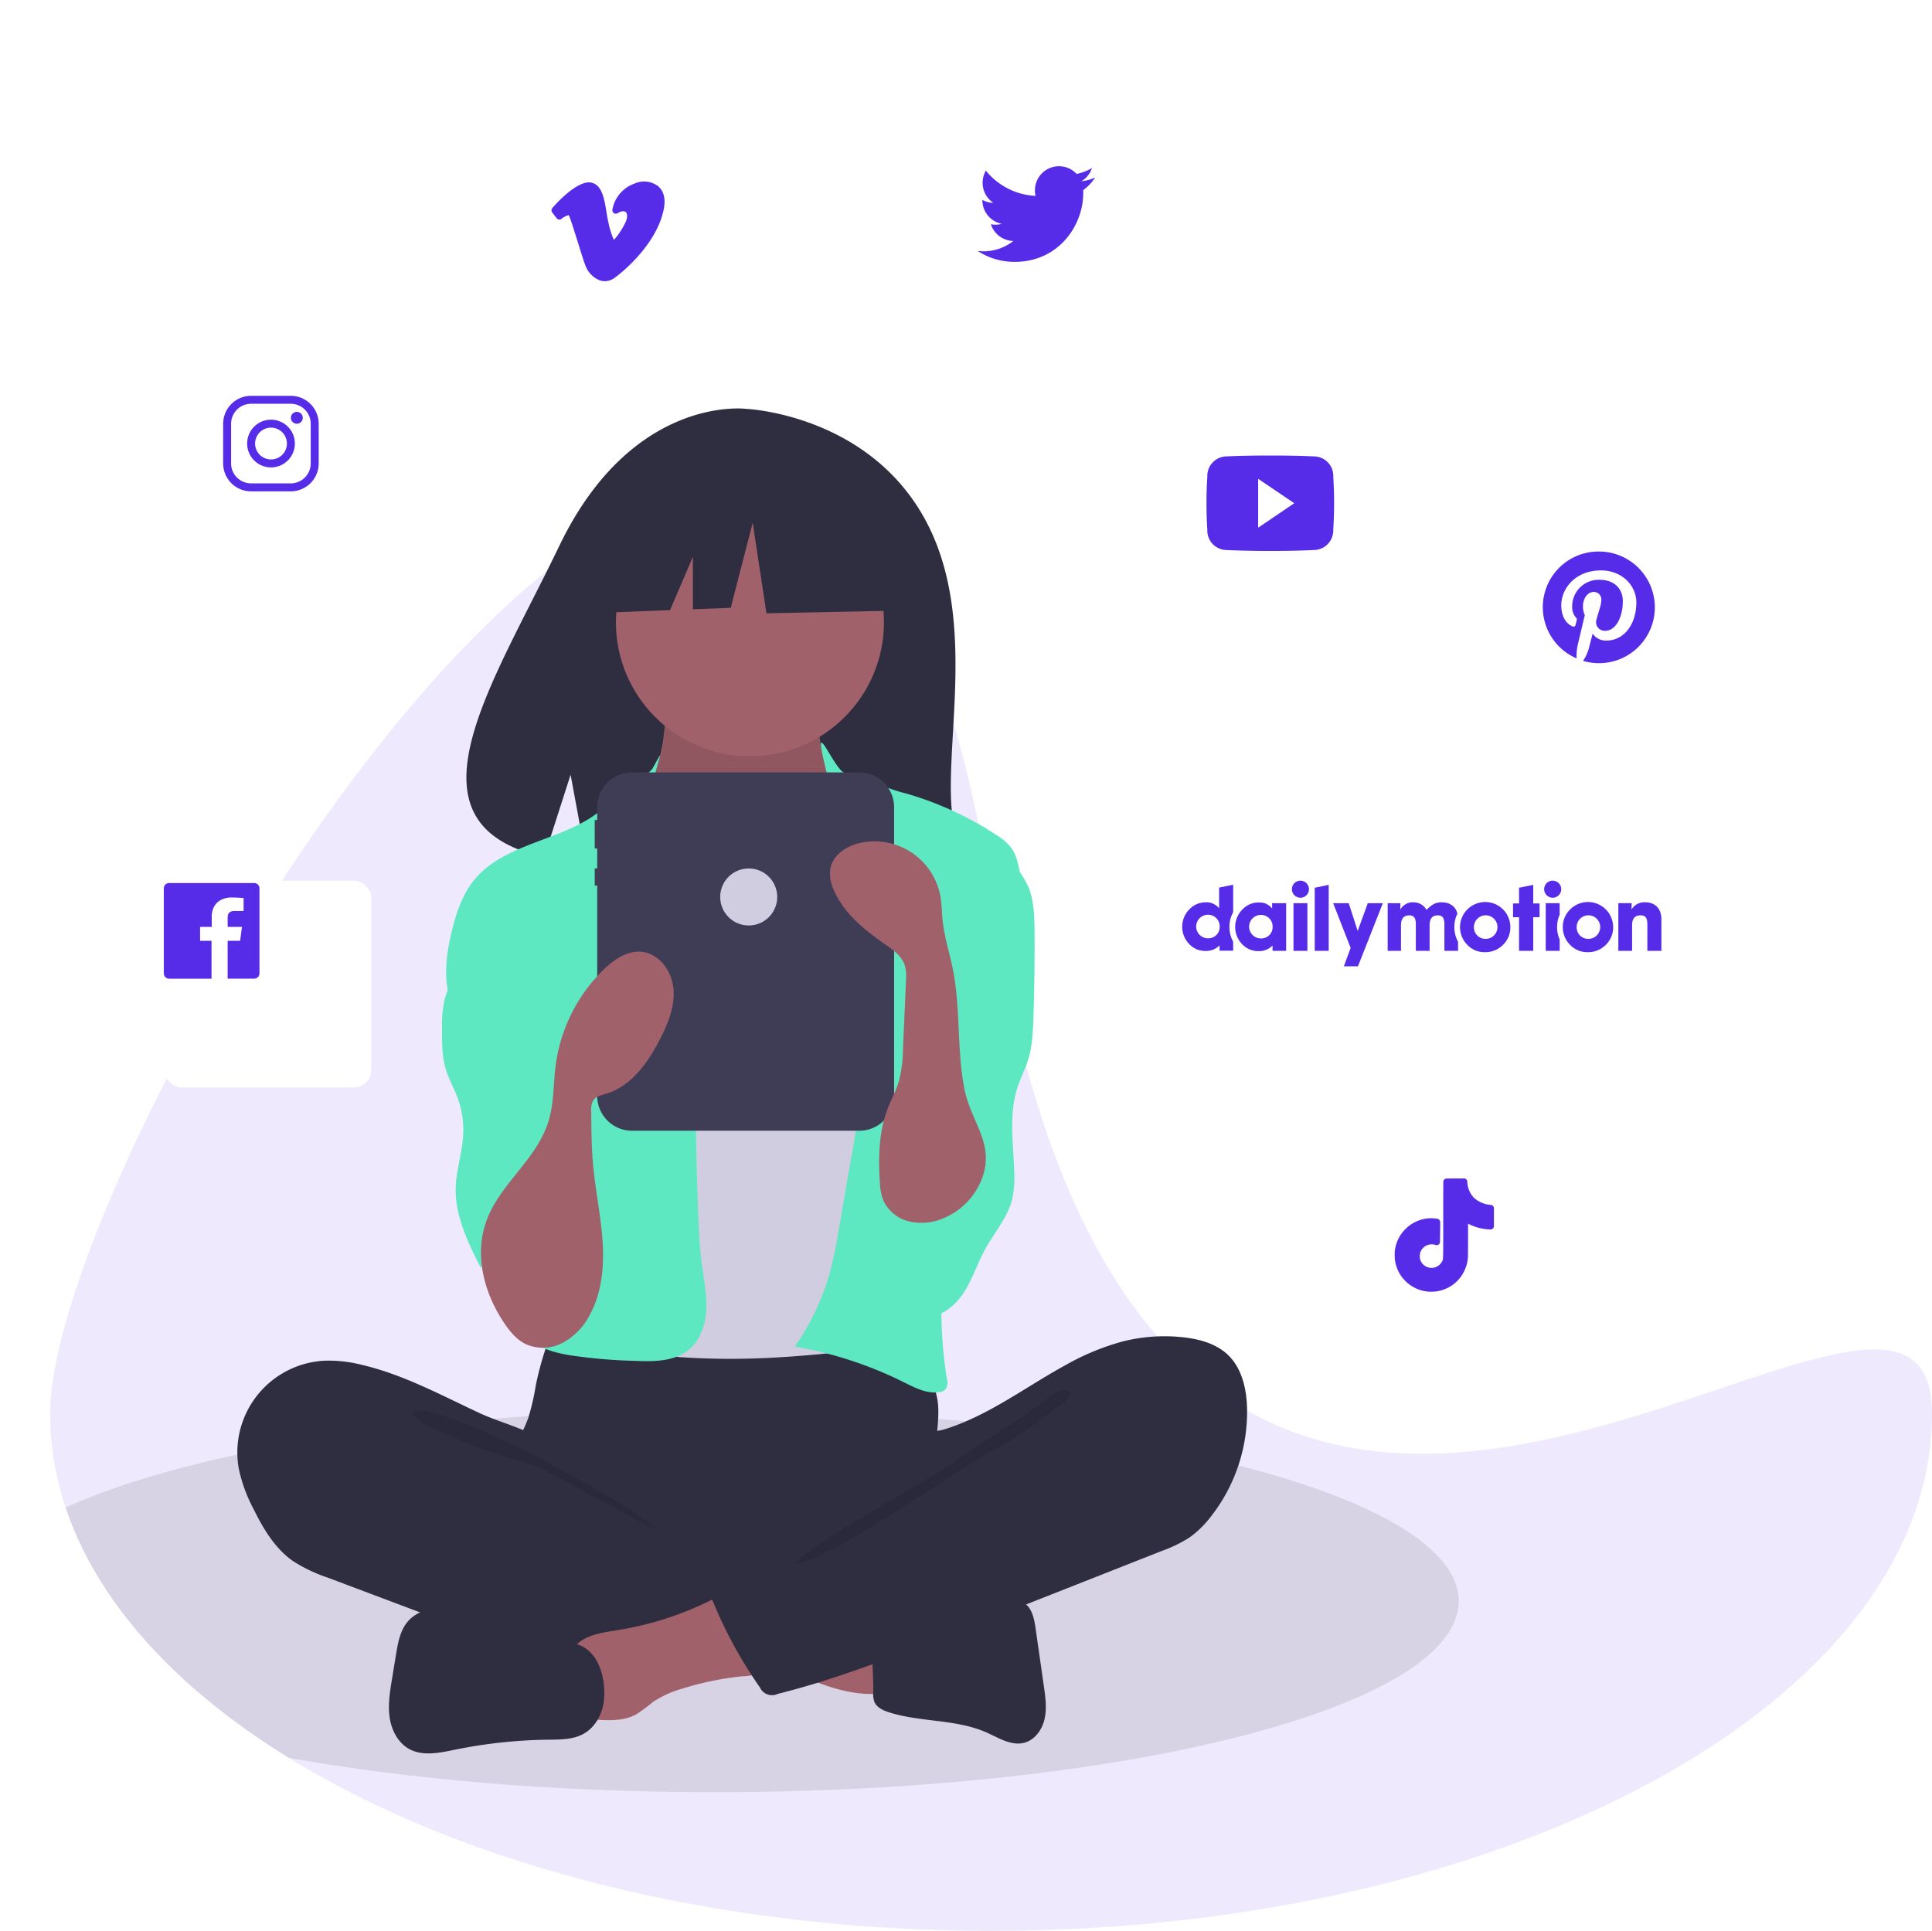 <?xml version="1.0" encoding="utf-8"?>
<svg xmlns="http://www.w3.org/2000/svg" xmlns:xlink="http://www.w3.org/1999/xlink" width="563.999" height="563.728" viewBox="0 0 563.999 563.728">
  <defs>
    <filter id="Rectangle_2392" x="241" y="0" width="156.388" height="156.388" filterUnits="userSpaceOnUse">
      <feOffset dx="16" dy="16" input="SourceAlpha"/>
      <feGaussianBlur stdDeviation="16" result="blur"/>
      <feFlood flood-color="#070723" flood-opacity="0.102"/>
      <feComposite operator="in" in2="blur"/>
      <feComposite in="SourceGraphic"/>
    </filter>
    <filter id="Rectangle_2392-2" x="358.612" y="299.595" width="156.388" height="156.388" filterUnits="userSpaceOnUse">
      <feOffset dx="16" dy="16" input="SourceAlpha"/>
      <feGaussianBlur stdDeviation="16" result="blur-2"/>
      <feFlood flood-color="#070723" flood-opacity="0.102"/>
      <feComposite operator="in" in2="blur-2"/>
      <feComposite in="SourceGraphic"/>
    </filter>
    <filter id="Rectangle_2392-3" x="301.116" y="209.113" width="259.883" height="153" filterUnits="userSpaceOnUse">
      <feOffset dx="16" dy="16" input="SourceAlpha"/>
      <feGaussianBlur stdDeviation="16" result="blur-3"/>
      <feFlood flood-color="#070723" flood-opacity="0.102"/>
      <feComposite operator="in" in2="blur-3"/>
      <feComposite in="SourceGraphic"/>
    </filter>
    <filter id="Rectangle_2392-4" x="117" y="5" width="153" height="157.097" filterUnits="userSpaceOnUse">
      <feOffset dx="16" dy="16" input="SourceAlpha"/>
      <feGaussianBlur stdDeviation="16" result="blur-4"/>
      <feFlood flood-color="#070723" flood-opacity="0.102"/>
      <feComposite operator="in" in2="blur-4"/>
      <feComposite in="SourceGraphic"/>
    </filter>
    <filter id="Rectangle_2393" x="16.612" y="67.03" width="156.388" height="156.388" filterUnits="userSpaceOnUse">
      <feOffset dx="16" dy="16" input="SourceAlpha"/>
      <feGaussianBlur stdDeviation="16" result="blur-5"/>
      <feFlood flood-color="#070723" flood-opacity="0.102"/>
      <feComposite operator="in" in2="blur-5"/>
      <feComposite in="SourceGraphic"/>
    </filter>
    <filter id="Rectangle_2390" x="404.612" y="115.244" width="156.388" height="156.388" filterUnits="userSpaceOnUse">
      <feOffset dx="16" dy="16" input="SourceAlpha"/>
      <feGaussianBlur stdDeviation="16" result="blur-6"/>
      <feFlood flood-color="#070723" flood-opacity="0.102"/>
      <feComposite operator="in" in2="blur-6"/>
      <feComposite in="SourceGraphic"/>
    </filter>
    <filter id="Rectangle_2394" x="307.612" y="85.05" width="156.388" height="156.388" filterUnits="userSpaceOnUse">
      <feOffset dx="16" dy="16" input="SourceAlpha"/>
      <feGaussianBlur stdDeviation="16" result="blur-7"/>
      <feFlood flood-color="#070723" flood-opacity="0.102"/>
      <feComposite operator="in" in2="blur-7"/>
      <feComposite in="SourceGraphic"/>
    </filter>
    <filter id="Rectangle_2547" x="0" y="209.113" width="156.388" height="156.388" filterUnits="userSpaceOnUse">
      <feOffset dx="16" dy="16" input="SourceAlpha"/>
      <feGaussianBlur stdDeviation="16" result="blur-8"/>
      <feFlood flood-color="#070723" flood-opacity="0.102"/>
      <feComposite operator="in" in2="blur-8"/>
      <feComposite in="SourceGraphic"/>
    </filter>
  </defs>
  <g id="video_logos" transform="translate(-381 -11954.518)">
    <g id="Groupe_3422" data-name="Groupe 3422" transform="translate(395.636 12073.773)">
      <g id="Groupe_3400" data-name="Groupe 3400" transform="translate(0 22.803)">
        <path id="Tracé_11052" data-name="Tracé 11052" d="M727.872,513.38c0,83.412-122.982,151.026-274.682,151.026-81.5,0-154.7-19.511-205-50.508-32.82-20.218-55.894-45.331-65.15-73.082a86.017,86.017,0,0,1-4.528-27.435c0-83.4,227.628-459.627,274.682-151.017S727.872,429.976,727.872,513.38Z" transform="translate(-178.509 -242.736)" fill="#eee9fd"/>
        <path id="Tracé_11053" data-name="Tracé 11053" d="M591.534,677.42c0,30.8-97.262,55.769-217.248,55.769-46.213,0-89.055-3.7-124.265-10.022-32.82-20.218-55.894-45.331-65.15-73.082,37.248-16.972,108.117-28.434,189.414-28.434C494.271,621.651,591.534,646.623,591.534,677.42Z" transform="translate(-180.344 -352.006)" opacity="0.1"/>
      </g>
      <path id="Tracé_11054" data-name="Tracé 11054" d="M482.127,241.25c-17.217-29.092-51.28-30.448-51.28-30.448s-33.192-4.245-54.485,40.063c-19.846,41.3-47.237,81.172-4.41,90.839l7.736-24.077,4.791,25.87a167.588,167.588,0,0,0,18.324.313c45.865-1.481,89.544.433,88.138-16.025C489.071,305.907,498.693,269.242,482.127,241.25Z" transform="translate(-227.753 -210.693)" fill="#2f2e41"/>
      <path id="Tracé_11055" data-name="Tracé 11055" d="M374.887,605.453a67.916,67.916,0,0,1-2.2,9.455c-1.077,3.03-2.741,5.831-3.726,8.892-3.14,9.756,1.213,20.635,8.165,28.166a45.959,45.959,0,0,0,22.408,13.306c6.272,1.577,12.793,1.8,19.257,2.024,17.9.607,36.257,1.15,53.216-4.6a92.455,92.455,0,0,0,15.461-7.024,11.575,11.575,0,0,0,4.012-3.159c1.294-1.842,1.459-4.23,1.448-6.48-.038-7.588-1.576-15.136-1.211-22.715.2-4.2.988-8.393.6-12.578A23.2,23.2,0,0,0,474.59,590.75c-4.811-1.033-9.8-.47-14.7,0a374.8,374.8,0,0,1-38.255,1.711c-13.05-.083-26.02-2.075-39.005-2.283-3.84-.062-3.763,1.122-4.985,4.839A90.522,90.522,0,0,0,374.887,605.453Z" transform="translate(-233.133 -320.125)" fill="#2f2e41"/>
      <path id="Tracé_11056" data-name="Tracé 11056" d="M423.431,342.031c-.627,3.284-1.3,6.688-3.278,9.386-2.27,3.1-5.972,4.879-8.415,7.85-3.676,4.472-3.888,10.766-3.9,16.556-.014,5.333.094,11.022,3.069,15.449,1.93,2.873,4.867,4.888,7.738,6.822,11.154,7.517,23.207,15.169,36.655,15.416,5.572.1,11.547-1.336,15.213-5.533a22.844,22.844,0,0,0,3.683-6.571,87.264,87.264,0,0,0,6.177-26.565c.306-4.293.277-8.71-1.176-12.761-1.634-4.555-4.937-8.3-7.12-12.621a28.1,28.1,0,0,1-2.7-16.627,1.794,1.794,0,0,0-.095-1.205,1.755,1.755,0,0,0-1.446-.586l-26.665-1.92a58.032,58.032,0,0,1-7.4-.847c-1.437-.292-5.234-2.334-6.6-1.791C424.617,327.489,423.951,339.308,423.431,342.031Z" transform="translate(-244.642 -244.058)" fill="#a0616a"/>
      <path id="Tracé_11057" data-name="Tracé 11057" d="M423.431,343.2c-.627,3.284-1.3,6.688-3.278,9.386-2.27,3.1-5.972,4.879-8.415,7.85-3.676,4.473-3.888,10.766-3.9,16.556-.014,5.333.094,11.022,3.069,15.449,1.93,2.873,4.867,4.888,7.738,6.822,11.154,7.517,23.207,15.169,36.655,15.416,5.572.1,11.547-1.336,15.213-5.534a22.843,22.843,0,0,0,3.683-6.571,87.264,87.264,0,0,0,6.177-26.565c.306-4.293.277-8.71-1.176-12.761-1.634-4.555-4.937-8.3-7.12-12.621a28.1,28.1,0,0,1-2.7-16.627,1.8,1.8,0,0,0-.095-1.205,1.755,1.755,0,0,0-1.446-.586l-26.665-1.92a58.027,58.027,0,0,1-7.4-.847c-1.437-.292-5.234-2.334-6.6-1.791C424.617,328.658,423.951,340.478,423.431,343.2Z" transform="translate(-244.642 -244.395)" opacity="0.1"/>
      <ellipse id="Ellipse_1422" data-name="Ellipse 1422" cx="39.121" cy="39.121" rx="39.121" ry="39.121" transform="translate(165.169 23.307)" fill="#a0616a"/>
      <path id="Tracé_11058" data-name="Tracé 11058" d="M431.734,410.966a23.993,23.993,0,0,0,6.871,5.491,21.592,21.592,0,0,0,8.584,1.635c7.052.2,14.7-1.094,19.6-6.164,6.324-6.535,6.115-17.076,11.072-24.7a5.5,5.5,0,0,1,1.6-1.747,5.178,5.178,0,0,1,2.717-.625c6.26-.059,11.713,4,16.635,7.871,2.2,1.733,4.464,3.529,5.855,5.964a20.211,20.211,0,0,1,1.975,6.047c2.442,11.922,3.233,24.112,4.018,36.257.434,6.708.867,13.422.835,20.144-.106,22.146-5.254,43.921-10.372,65.467-.66,2.776-1.562,5.879-4.087,7.209a10.075,10.075,0,0,1-3.566.87c-14.661,1.722-29.352,3.446-44.112,3.673q-8.64.133-17.273-.418a9.3,9.3,0,0,1-2.91-.507A8.2,8.2,0,0,1,426,534.738c-7.984-10.061-8.455-23.97-8.4-36.813q.187-47.1,3.366-94.129c.175-2.588.213-5.73-1.651-7.766C422.672,401.405,427.341,406.376,431.734,410.966Z" transform="translate(-247.457 -260.915)" fill="#d0cde1"/>
      <path id="Tracé_11059" data-name="Tracé 11059" d="M401.348,356.655c-1.321,2.392-11.063,8.331-12.943,10.313-10.508,11.076-29.686,10.66-39.3,22.523-3.381,4.174-5.138,9.418-6.43,14.632-1.827,7.374-2.8,15.416.258,22.369,2.945,6.69,9.146,11.316,13.355,17.292,4.622,6.562,6.7,14.529,8.692,22.3,1.471,5.741,2.953,11.624,2.38,17.523-.651,6.707-3.9,12.847-5.813,19.307s-2.247,14.154,2.184,19.231c3.255,3.73,8.36,5.208,13.24,6.04a152.122,152.122,0,0,0,18.871,1.643c5.578.246,11.727.294,16.016-3.282,3.384-2.822,4.854-7.4,5.045-11.8s-.725-8.765-1.3-13.133c-.595-4.528-.823-9.1-1.014-13.66q-1.287-30.713-.351-61.465c.13-4.266.288-8.585-.622-12.755-1.2-5.484-4.16-10.385-6.633-15.424-4.909-10-7.23-19.718-6.472-30.835C401.264,356.5,406.049,348.144,401.348,356.655Z" transform="translate(-225.358 -251.777)" fill="#5de8c1"/>
      <path id="Tracé_11060" data-name="Tracé 11060" d="M497.537,355.941c2.013,2.068,8.851,2.75,11.411,4.083a39.977,39.977,0,0,0,7.5,2.6,97.385,97.385,0,0,1,26.353,12.1,15.993,15.993,0,0,1,4.407,3.806c1.432,1.992,1.952,4.479,2.438,6.884,1.254,6.21,2.513,12.494,2.232,18.823-.3,6.718-2.323,13.224-4.33,19.642l-7.5,23.98c-5.6,17.9-11.233,35.975-12.808,54.663a128.583,128.583,0,0,0,1.154,31.047,3.68,3.68,0,0,1-.378,3.007,2.961,2.961,0,0,1-1.837.845c-3.62.566-7.124-1.28-10.4-2.913a115.208,115.208,0,0,0-31.759-10.392,73.834,73.834,0,0,0,9.864-20.335,123.073,123.073,0,0,0,2.98-13.985l3.489-20.181a198.3,198.3,0,0,0,2.993-22.317,27.938,27.938,0,0,0-.486-8.407,40.78,40.78,0,0,0-3.187-7.581c-5.75-11.962-8.449-25.612-6.186-38.69.99-5.723,2.914-11.454,2.112-17.207-.771-5.531.03-9.829-1.389-15.3C488.38,337.629,493.75,352.05,497.537,355.941Z" transform="translate(-266.611 -250.23)" fill="#5de8c1"/>
      <path id="Tracé_11061" data-name="Tracé 11061" d="M348.519,424.322c-2.622,5.44-7,10.075-8.5,15.926a34.8,34.8,0,0,0-.741,8.324c-.035,4.211-.058,8.508,1.235,12.517.833,2.581,2.187,4.96,3.163,7.49a27.159,27.159,0,0,1,1.779,11.1c-.263,5.24-2.044,10.327-2.183,15.572-.219,8.248,3.6,16,7.319,23.366a17.177,17.177,0,0,1,24.968-8.174c.982-.907,1.087-2.4,1.125-3.732q.413-14.354.8-28.708c.4-14.8.787-29.8-2.618-44.207-1.537-6.506-3.929-12.986-8.314-18.032-2.309-2.657-10.147-9.655-13.937-6.679-1.7,1.339-1.306,4.982-1.576,6.827a28.965,28.965,0,0,1-2.521,8.414Z" transform="translate(-224.868 -267.695)" fill="#5de8c1"/>
      <path id="Tracé_11062" data-name="Tracé 11062" d="M562,403.12c1.24,3.861,1.314,7.987,1.339,12.042q.075,12.409-.329,24.814c-.138,4.234-.328,8.526-1.612,12.563-.847,2.662-2.153,5.159-3.027,7.812-2.62,7.952-1.189,16.576-.964,24.945a28.35,28.35,0,0,1-.686,8.069c-1.383,5.188-5.1,9.381-7.693,14.082-2.463,4.465-3.95,9.47-6.892,13.635s-8.035,7.466-12.972,6.187c-3.74-.969-6.4-4.28-8.236-7.678a37.659,37.659,0,0,1-3.894-24.429c1.846-10.158,7.812-19.169,9.964-29.267,2.955-13.866-1.536-28.175-1.4-42.352a20.476,20.476,0,0,1,.892-6.565c1.129-3.238,3.553-5.824,5.792-8.421a106.305,106.305,0,0,0,7.785-10.217c1.6-2.391,3.781-8.541,6.623-9.052C553.031,388.147,560.422,398.217,562,403.12Z" transform="translate(-275.962 -262.17)" fill="#5de8c1"/>
      <path id="Tracé_11063" data-name="Tracé 11063" d="M291.378,602.509a38.614,38.614,0,0,0-10.742-1.142,26.809,26.809,0,0,0-24.89,31.6A45.026,45.026,0,0,0,260,644.6c2.849,5.781,6.265,11.549,11.539,15.253a44.943,44.943,0,0,0,10.183,4.847L309.5,675.166c4.086,1.539,8.173,3.079,12.3,4.506a240.57,240.57,0,0,0,64.24,12.771c6.669.4,13.44.508,19.946-1.011,1.544-.36,3.191-.9,4.085-2.207a7,7,0,0,0,.913-3.014l1.709-11.965a10.023,10.023,0,0,0-.145-5.044c-.783-2.011-2.745-3.276-4.617-4.351-18.26-10.487-39.581-16.274-54.951-30.668-3.618-3.389-6.646-8.76-11.042-11.062-4.985-2.61-10.856-4.1-16.009-6.505C314.663,611.358,303.587,605.316,291.378,602.509Z" transform="translate(-200.656 -323.348)" fill="#2f2e41"/>
      <path id="Tracé_11064" data-name="Tracé 11064" d="M339.922,624.535c9.817,3.076,51.266,24.389,58.371,31.83-.952.343-33.262-17.764-34.232-18.055-8.813-2.645-17.675-5.307-26.044-9.178-1.684-.779-10.938-4.439-10.519-6.563C327.971,620.171,338.179,623.988,339.922,624.535Z" transform="translate(-221.47 -329.242)" opacity="0.1"/>
      <path id="Tracé_11065" data-name="Tracé 11065" d="M500.759,727.789a2.306,2.306,0,0,0,1.556-.458,2.4,2.4,0,0,0,.486-1.791q-.023-8.15-.046-16.3c-4.687-2.233-9.931-2.949-15.077-3.637l-24.013-3.21c.552.074-3.755,10.343-3.094,11.714,1.164,2.416,10.057,4.558,12.567,5.7C481.864,723.771,490.931,728.131,500.759,727.789Z" transform="translate(-259.83 -352.488)" fill="#a0616a"/>
      <path id="Tracé_11066" data-name="Tracé 11066" d="M405.205,707.191c-4.534.722-9.594,1.36-12.53,4.89-3.723,4.476-2.138,11.148-.362,16.692a7.187,7.187,0,0,0,1.544,3.037c1.212,1.2,3.07,1.371,4.769,1.479,4.135.262,8.535.467,12.148-1.561a53.248,53.248,0,0,0,4.719-3.508,30.257,30.257,0,0,1,8.676-3.967,87.722,87.722,0,0,1,17.416-3.589,27.083,27.083,0,0,0,6.861-1.209,7.6,7.6,0,0,0,4.832-4.691c.837-2.962-.885-5.983-2.536-8.58-2.057-3.236-4.236-6.644-7.3-9.026-4.474-3.476-6.688-.808-11.195,1.417a94.976,94.976,0,0,1-27.038,8.617Z" transform="translate(-239.616 -350.495)" fill="#a0616a"/>
      <path id="Tracé_11067" data-name="Tracé 11067" d="M372.33,713.385l-28.788-8.509c-3.5-1.035-7.062-2.079-10.713-2.076s-7.471,1.2-9.838,3.979c-2.232,2.62-2.871,6.2-3.428,9.6l-1.19,7.266c-.6,3.693-1.211,7.456-.667,11.158s2.434,7.4,5.719,9.193c3.984,2.173,8.866,1.112,13.312.2a144.932,144.932,0,0,1,27.281-2.926c3.446-.041,7.06,0,10.1-1.612,3.619-1.918,5.785-5.974,6.157-10.054C380.846,723.4,378.777,715.29,372.33,713.385Z" transform="translate(-218.589 -352.605)" fill="#2f2e41"/>
      <path id="Tracé_11068" data-name="Tracé 11068" d="M528.029,704.914c3.732-.654,7.026-2.775,10.6-4.027,5.033-1.762,10.488-1.762,15.821-1.743,1.958.007,4.043.051,5.672,1.136,2.349,1.564,2.951,4.694,3.351,7.487l2.41,16.855c.453,3.17.9,6.426.2,9.549s-2.836,6.135-5.936,6.941c-3.764.979-7.455-1.426-11.009-3.006-8.884-3.948-19.211-2.939-28.474-5.89-1.719-.548-3.56-1.385-4.261-3.047a6.933,6.933,0,0,1-.332-2.913c.159-5.418-.984-12.816.647-17.994C518.184,703.607,523.864,704.914,528.029,704.914Z" transform="translate(-275.785 -351.55)" fill="#2f2e41"/>
      <path id="Tracé_11069" data-name="Tracé 11069" d="M569.958,592.84a49.989,49.989,0,0,1,17.61-1.2c4.708.519,9.559,1.829,13,5.087,4.184,3.966,5.528,10.1,5.64,15.864a49.562,49.562,0,0,1-10.773,31.653,28.725,28.725,0,0,1-6.159,5.929,40.534,40.534,0,0,1-8.013,3.861l-62.2,24.534c-16.364,6.454-32.785,12.927-49.854,17.182a3.885,3.885,0,0,1-5.228-1.9,128.869,128.869,0,0,1-13.633-24.938,1.68,1.68,0,0,1,.743-2.65l44-25.279a44.481,44.481,0,0,0,8.955-6.17,22.231,22.231,0,0,0,4.6-6.4c.912-1.9,1-6.4,2.162-7.808,1.14-1.378,5.042-1.488,6.844-2.031a62.12,62.12,0,0,0,7.451-2.816c9.841-4.4,18.605-10.8,28.039-15.955A71.944,71.944,0,0,1,569.958,592.84Z" transform="translate(-256.791 -320.462)" fill="#2f2e41"/>
      <path id="Tracé_11070" data-name="Tracé 11070" d="M554.918,618.024c-7.559,5.677-17.346,10.9-24.837,16.722-2.557,1.989-45.178,25.951-45.78,29.133,6.989,1.178,51.51-29.968,57.879-33.076s12.016-7.491,17.612-11.841c1.426-1.109,7.469-4.441,3.376-5.68C560.862,612.584,556.62,616.889,554.918,618.024Z" transform="translate(-266.693 -326.768)" opacity="0.1"/>
      <path id="Tracé_11071" data-name="Tracé 11071" d="M479.151,360.015H412.8a10.164,10.164,0,0,0-10.164,10.164V373.9h-.721v8.324h.721v5.827h-.721v4.994h.721v61.417A10.164,10.164,0,0,0,412.8,464.626h66.35a10.164,10.164,0,0,0,10.163-10.164V370.178a10.164,10.164,0,0,0-10.163-10.163Z" transform="translate(-242.935 -253.754)" fill="#3f3d56"/>
      <path id="Tracé_11072" data-name="Tracé 11072" d="M310.395,177.831,276.742,160.2l-46.472,7.212-9.615,42.466,23.935-.921,6.686-15.6V208.7l11.044-.425,6.41-24.838,4.006,26.441,39.262-.8Z" transform="translate(-63.633 -150.078)" fill="#2f2e41"/>
      <path id="Tracé_11073" data-name="Tracé 11073" d="M361.935,541.834c1.663,2.482,3.611,4.91,6.282,6.249a12.284,12.284,0,0,0,10.8-.289,19.007,19.007,0,0,0,7.793-7.813c3.657-6.458,4.415-14.186,3.958-21.594s-2.038-14.7-2.738-22.092c-.509-5.371-.55-10.775-.591-16.17a5.377,5.377,0,0,1,.68-3.27c.81-1.106,2.293-1.411,3.608-1.8,7.381-2.193,12.281-9.112,15.793-15.964,2.346-4.576,4.385-9.577,3.933-14.7s-4.134-10.282-9.249-10.8c-4.217-.431-8.111,2.248-11.153,5.2a47.825,47.825,0,0,0-14,27.984c-.668,5.208-.476,10.557-1.893,15.613-3.024,10.795-12.487,17.413-17.2,27.127C352.754,520.213,355.622,532.364,361.935,541.834Z" transform="translate(-229.48 -274.957)" fill="#a0616a"/>
      <path id="Tracé_11074" data-name="Tracé 11074" d="M542.463,487.548a20.4,20.4,0,0,1-11.441,10.992,15.8,15.8,0,0,1-9.945.609,11.029,11.029,0,0,1-7.286-6.517,17.56,17.56,0,0,1-.821-4.895c-.473-7.28-.29-14.781,2.354-21.58,1.02-2.622,2.395-5.109,3.2-7.805a39.146,39.146,0,0,0,1.205-9.526l.869-19.862a12.93,12.93,0,0,0-.3-4.307c-.867-2.874-3.553-4.742-6.018-6.456-5.952-4.139-11.834-8.969-14.718-15.621a10.954,10.954,0,0,1-1.017-6.47c.813-3.944,4.793-6.5,8.728-7.358a19.522,19.522,0,0,1,23.4,15.732c.389,2.242.384,4.531.612,6.795.483,4.8,2.008,9.43,2.961,14.161,2.349,11.653,1.132,23.7,3.455,35.349C539.653,470.533,546.977,476.889,542.463,487.548Z" transform="translate(-270.757 -261.911)" fill="#a0616a"/>
      <ellipse id="Ellipse_1423" data-name="Ellipse 1423" cx="8.324" cy="8.324" rx="8.324" ry="8.324" transform="translate(195.607 134.297)" fill="#d0cde1"/>
    </g>
    <g id="Groupe_3415" data-name="Groupe 3415" transform="translate(654 11986.518)">
      <g transform="matrix(1, 0, 0, 1, -273, -32)" filter="url(#Rectangle_2392)">
        <rect id="Rectangle_2392-5" data-name="Rectangle 2392" width="60.388" height="60.388" rx="5" transform="translate(273 32)" fill="#fff"/>
      </g>
      <path id="Tracé_10374" data-name="Tracé 10374" d="M687.527,360.327a14.2,14.2,0,0,1-4.04,1.107,7.08,7.08,0,0,0,3.1-3.87,14.153,14.153,0,0,1-4.473,1.71,7.027,7.027,0,0,0-12.174,4.806,6.9,6.9,0,0,0,.178,1.61,19.928,19.928,0,0,1-14.5-7.368,7.066,7.066,0,0,0,2.182,9.411,6.856,6.856,0,0,1-3.2-.882v.085a7.05,7.05,0,0,0,5.651,6.911,7.315,7.315,0,0,1-1.859.247,6.847,6.847,0,0,1-1.323-.132,7.066,7.066,0,0,0,6.578,4.891,14.116,14.116,0,0,1-8.745,3.018,15.169,15.169,0,0,1-1.679-.1,19.712,19.712,0,0,0,10.773,3.181c12.963,0,20.044-10.734,20.044-20.052V364A14.307,14.307,0,0,0,687.527,360.327Z" transform="translate(-640.818 -340.497)" fill="#572ce8"/>
    </g>
    <g id="Groupe_3416" data-name="Groupe 3416" transform="translate(771.612 12286.112)">
      <g transform="matrix(1, 0, 0, 1, -390.61, -331.59)" filter="url(#Rectangle_2392-2)">
        <rect id="Rectangle_2392-6" data-name="Rectangle 2392" width="60.388" height="60.388" rx="5" transform="translate(390.61 331.59)" fill="#fff"/>
      </g>
      <path id="Tracé_10430" data-name="Tracé 10430" d="M171.335,380.635v5.222a.982.982,0,0,1-.978.978h-.028a14.723,14.723,0,0,1-5.829-1.35c-.248-.11-.482-.234-.716-.358v2.136c0,2.494,0,5-.028,7.5a10.864,10.864,0,0,1-1.929,5.663A10.611,10.611,0,0,1,153.38,405c-.138,0-.317.014-.482.014a10.71,10.71,0,0,1-10.5-9.646c-.028-.785-.041-1.447-.014-2.053a10.725,10.725,0,0,1,3.693-7.138,10.543,10.543,0,0,1,8.777-2.453.962.962,0,0,1,.785.951c.028,1.1,0,2.219-.014,3.321-.014.813-.028,1.64-.028,2.453a.97.97,0,0,1-.978.965,1.05,1.05,0,0,1-.289-.041,3.5,3.5,0,0,0-4.465,2.108.051.051,0,0,1-.014.041,3.779,3.779,0,0,0-.138,1.419l.014.317a3.458,3.458,0,0,0,6.325,1.157,2.489,2.489,0,0,0,.4-.9c.083-1.695.083-3.39.083-5.029V382.95c0-3.348,0-6.683.028-10.018a.956.956,0,0,1,.951-.965c1.695-.028,3.39-.014,5.071-.028h.014a.968.968,0,0,1,.965.923,7.112,7.112,0,0,0,1.97,4.754,8.323,8.323,0,0,0,4.933,2.053A.97.97,0,0,1,171.335,380.635Z" transform="translate(-125.834 -359.472)" fill="#572ce8"/>
    </g>
    <g id="Groupe_3663" data-name="Groupe 3663" transform="translate(679.116 12186.242)">
      <g transform="matrix(1, 0, 0, 1, -298.12, -231.72)" filter="url(#Rectangle_2392-3)">
        <rect id="Rectangle_2392-7" data-name="Rectangle 2392" width="163.883" height="57" rx="5" transform="translate(333.12 241.11)" fill="#fff"/>
      </g>
      <g id="dailymotion_logo" data-name="dailymotion logo" transform="translate(-23.8 -9.512)">
        <path id="Tracé_16345" data-name="Tracé 16345" d="M1198.632,100.281a7.342,7.342,0,0,1,12.564,5.053,7.059,7.059,0,0,1-2.1,5.231,7.231,7.231,0,0,1-5.29,2.181,6.852,6.852,0,0,1-5.26-2.231,7.253,7.253,0,0,1-2.043-5.132A7.113,7.113,0,0,1,1198.632,100.281Zm5.2,8.577a3.438,3.438,0,1,0-3.287-3.425A3.355,3.355,0,0,0,1203.833,108.858Z" transform="translate(-1014.597 -56.962)" fill="#572ce8"/>
        <path id="Tracé_16346" data-name="Tracé 16346" d="M894.632,100.281a7.342,7.342,0,0,1,12.564,5.053,7.059,7.059,0,0,1-2.1,5.231,7.23,7.23,0,0,1-5.29,2.181,6.853,6.853,0,0,1-5.261-2.231,7.317,7.317,0,0,1,.089-10.235Zm5.211,8.577a3.438,3.438,0,1,0-3.287-3.425A3.355,3.355,0,0,0,899.843,108.858Z" transform="translate(-740.601 -56.962)" fill="#572ce8"/>
        <path id="Tracé_16347" data-name="Tracé 16347" d="M462.8,66.576h4.076V47.3l-4.076.849Z" transform="translate(-353.311 -11.176)" fill="#572ce8"/>
        <rect id="Rectangle_3360" data-name="Rectangle 3360" width="4.066" height="13.916" transform="translate(103.281 41.483)" fill="#572ce8"/>
        <circle id="Ellipse_2519" data-name="Ellipse 2519" cx="2.497" cy="2.497" r="2.497" transform="translate(102.817 34.9)" fill="#572ce8"/>
        <path id="Tracé_16348" data-name="Tracé 16348" d="M524.456,109.7l-2.615-8.1H517.3l5.1,13.058-1.974,5.359h4.116l7.264-18.417h-4.4Z" transform="translate(-402.432 -60.117)" fill="#572ce8"/>
        <path id="Tracé_16349" data-name="Tracé 16349" d="M84.588,59.2a8.721,8.721,0,0,1,1.086-4.264v-.01h0V46.9l-4.1.849v6.06a4.659,4.659,0,0,0-3.908-1.767,6.478,6.478,0,0,0-4.639,1.915,7.244,7.244,0,0,0,.207,10.649,6.307,6.307,0,0,0,4.353,1.629,5.4,5.4,0,0,0,4.116-1.629v1.559h3.968V63.53A8.848,8.848,0,0,1,84.588,59.2ZM78.5,62.543a3.437,3.437,0,1,1-.158-6.869,3.381,3.381,0,0,1,3.4,3.494A3.278,3.278,0,0,1,78.5,62.543Z" transform="translate(0 -10.816)" fill="#572ce8"/>
        <path id="Tracé_16350" data-name="Tracé 16350" d="M698.851,102.316a4.216,4.216,0,0,0-.908-1.846,4.436,4.436,0,0,0-3.178-1.441,5.038,5.038,0,0,0-2.872.513,9.663,9.663,0,0,0-2.043,1.688A4.3,4.3,0,0,0,686.06,99a4.126,4.126,0,0,0-3.859,2.122V99.257h-3.7v13.916h3.889V105.85c0-1.52.355-3.04,2.418-3.04,1.777,0,1.915,1.451,1.915,2.645v7.718h4.017V105.8c0-2.349,1.026-2.991,2.428-2.991,1.135,0,1.895.513,1.895,2.645v7.718h3.987v-2.655a9,9,0,0,1-1.086-4.343A8.858,8.858,0,0,1,698.851,102.316Z" transform="translate(-547.722 -57.774)" fill="#572ce8"/>
        <path id="Tracé_16351" data-name="Tracé 16351" d="M1055.2,47.3l-4.145.849v4.58H1049.3v4.027h1.757v9.82h4.145v-9.82h1.846V52.728H1055.2Z" transform="translate(-881.925 -11.176)" fill="#572ce8"/>
        <circle id="Ellipse_2520" data-name="Ellipse 2520" cx="2.497" cy="2.497" r="2.497" transform="translate(176.455 34.9)" fill="#572ce8"/>
        <path id="Tracé_16352" data-name="Tracé 16352" d="M1150.066,104.985V101.6H1146v13.916h4.066V112.2a9.019,9.019,0,0,1-.75-3.652A8.868,8.868,0,0,1,1150.066,104.985Z" transform="translate(-969.081 -60.117)" fill="#572ce8"/>
        <path id="Tracé_16353" data-name="Tracé 16353" d="M1368.627,98.9a4.332,4.332,0,0,0-3.987,2.122l.049-1.865H1360.8v13.916h4.017v-7.54c0-1.865.859-2.823,2.458-2.823,1.579,0,1.994.878,1.994,2.823v7.54h4.1V103.9C1373.374,100.716,1371.509,98.9,1368.627,98.9Z" transform="translate(-1162.681 -57.683)" fill="#572ce8"/>
        <path id="Tracé_16354" data-name="Tracé 16354" d="M238.406,112.064a5.365,5.365,0,0,1-4.116,1.629,6.307,6.307,0,0,1-4.353-1.629,7.244,7.244,0,0,1-.207-10.649,6.438,6.438,0,0,1,4.639-1.915,4.634,4.634,0,0,1,3.908,1.767V99.707h4.1v13.916h-3.968Zm-3.218-2.073a3.281,3.281,0,0,0,3.237-3.366,3.381,3.381,0,0,0-3.4-3.494,3.432,3.432,0,1,0,.158,6.859Z" transform="translate(-141.234 -58.224)" fill="#572ce8"/>
      </g>
    </g>
    <g id="Groupe_3664" data-name="Groupe 3664" transform="translate(169.504 12109.234)">
      <g transform="matrix(1, 0, 0, 1, 211.5, -154.72)" filter="url(#Rectangle_2392-4)">
        <rect id="Rectangle_2392-8" data-name="Rectangle 2392" width="57" height="61.097" rx="5" transform="translate(149 37)" fill="#fff"/>
      </g>
      <g id="dailymotion_logo-2" data-name="dailymotion logo" transform="translate(-23.8 -9.512)">
        <g id="Calque_2" data-name="Calque 2" transform="translate(396.296 -92.206)">
          <g id="Icons" transform="translate(0 0)">
            <g id="Logos_Videos_social-video-vimeo" data-name="Logos / Videos / social-video-vimeo">
              <g id="Group_33" data-name="Group 33">
                <g id="Regular_33" data-name="Regular 33">
                  <path id="Tracé_16355" data-name="Tracé 16355" d="M15.462,29.067a4.685,4.685,0,0,1-1.209-.179,7.268,7.268,0,0,1-4.122-3.806c-.536-1.127-1.5-4.273-2.514-7.6C6.655,14.573,5.5,10.644,4.993,9.779A5.5,5.5,0,0,0,2.918,10.85a.948.948,0,0,1-.756.22,1.072,1.072,0,0,1-.7-.4L.212,9.023a1.03,1.03,0,0,1,0-1.291c.22-.261,5.5-6.5,9.809-7.419a3.641,3.641,0,0,1,2.9.536c2.033,1.374,2.61,4.96,3.119,8.092.165,1,.316,1.951.508,2.748A23.438,23.438,0,0,0,18.2,17.019a20.745,20.745,0,0,0,3.283-4.946c.783-1.456.687-2.748.179-3.174s-1.374-.3-2.349.316a1.03,1.03,0,0,1-1.552-1.058A9.9,9.9,0,0,1,24.13.6a6.869,6.869,0,0,1,6.938.7c1.14.948,2.377,2.844,1.745,6.416-1.827,10.29-12.09,18.808-14.741,20.608a4.781,4.781,0,0,1-2.61.742Z" transform="translate(0.016 0.029)" fill="#572ce8"/>
                </g>
              </g>
            </g>
          </g>
        </g>
      </g>
    </g>
    <g id="Groupe_3418" data-name="Groupe 3418" transform="translate(429.612 12053.548)">
      <g id="Groupe_3302" data-name="Groupe 3302" transform="translate(0 0)">
        <g transform="matrix(1, 0, 0, 1, -48.61, -99.03)" filter="url(#Rectangle_2393)">
          <rect id="Rectangle_2393-2" data-name="Rectangle 2393" width="60.388" height="60.388" rx="5" transform="translate(48.61 99.03)" fill="#fff"/>
        </g>
        <g id="Groupe_3299" data-name="Groupe 3299" transform="translate(16.535 16.535)">
          <path id="Tracé_10378" data-name="Tracé 10378" d="M576.71,446.322a5.827,5.827,0,0,1,5.812,5.812v11.609a5.828,5.828,0,0,1-5.812,5.812H565.1a5.835,5.835,0,0,1-4.109-1.7,5.766,5.766,0,0,1-1.71-4.109V452.134a5.828,5.828,0,0,1,5.82-5.812H576.71m0-2.322H565.1a8.165,8.165,0,0,0-8.142,8.142V463.75a8.165,8.165,0,0,0,8.141,8.142H576.71a8.165,8.165,0,0,0,8.142-8.11V452.172A8.172,8.172,0,0,0,576.71,444Z" transform="translate(-556.96 -444)" fill="#572ce8"/>
          <path id="Tracé_10379" data-name="Tracé 10379" d="M580.5,453.508a1.734,1.734,0,1,1,1.234-.508A1.749,1.749,0,0,1,580.5,453.508Zm-7.53,1.138a4.643,4.643,0,1,1-4.643,4.643,4.643,4.643,0,0,1,4.643-4.643m0-2.322a6.965,6.965,0,1,0,6.965,6.965A6.965,6.965,0,0,0,572.965,452.324Z" transform="translate(-559.004 -445.358)" fill="#572ce8"/>
        </g>
      </g>
    </g>
    <g id="Groupe_3419" data-name="Groupe 3419" transform="translate(817.612 12101.762)">
      <g transform="matrix(1, 0, 0, 1, -436.61, -147.24)" filter="url(#Rectangle_2390)">
        <rect id="Rectangle_2390-2" data-name="Rectangle 2390" width="60.388" height="60.388" rx="5" transform="translate(436.61 147.24)" fill="#fff"/>
      </g>
      <path id="Tracé_10381" data-name="Tracé 10381" d="M545.209,260a16.252,16.252,0,0,0-6.532,31.2,14.487,14.487,0,0,1,.278-3.738c.317-1.323,2.1-8.877,2.1-8.877a6.19,6.19,0,0,1-.526-2.569c0-2.415,1.4-4.218,3.142-4.218a2.181,2.181,0,0,1,2.2,2.446c0,1.486-.952,3.715-1.439,5.773A2.515,2.515,0,0,0,547,283.147c3.1,0,5.162-3.962,5.162-8.66,0-3.568-2.407-6.23-6.772-6.23a7.739,7.739,0,0,0-8.018,7.793,4.683,4.683,0,0,0,1.076,3.2.774.774,0,0,1,.232.905c-.078.3-.255,1.022-.333,1.308a.565.565,0,0,1-.82.41c-2.275-.929-3.336-3.421-3.336-6.191,0-4.643,3.87-10.169,11.609-10.169,6.191,0,10.308,4.5,10.308,9.326,0,6.385-3.552,11.16-8.792,11.16a4.644,4.644,0,0,1-3.97-2.028s-.952,3.746-1.153,4.473a13.415,13.415,0,0,1-1.633,3.49,16.491,16.491,0,0,0,4.643.666,16.3,16.3,0,1,0,0-32.6Z" transform="translate(-515.03 -246.22)" fill="#572ce8"/>
    </g>
    <g id="Groupe_3420" data-name="Groupe 3420" transform="translate(720.612 12071.567)">
      <g transform="matrix(1, 0, 0, 1, -339.61, -117.05)" filter="url(#Rectangle_2394)">
        <rect id="Rectangle_2394-2" data-name="Rectangle 2394" width="60.388" height="60.388" rx="5" transform="translate(339.61 117.05)" fill="#fff"/>
      </g>
      <path id="Tracé_10380" data-name="Tracé 10380" d="M1035.878,612.08a5.655,5.655,0,0,0-5.417-5.9c-4.032-.194-8.134-.263-12.328-.263h-1.308c-4.187,0-8.3.07-12.328.263a5.658,5.658,0,0,0-5.371,5.913c-.186,2.593-.263,5.177-.255,7.739s.07,5.177.248,7.739a5.672,5.672,0,0,0,5.371,5.928c4.226.193,8.567.279,12.979.279s8.745-.077,12.986-.279a5.7,5.7,0,0,0,5.417-5.928c.17-2.593.255-5.177.248-7.778s-.07-5.17-.24-7.739Zm-21.925,14.913V612.707l10.541,7.135Z" transform="translate(-986.279 -589.97)" fill="#572ce8"/>
    </g>
    <g id="Groupe_3421" data-name="Groupe 3421" transform="translate(413 12195.631)">
      <g transform="matrix(1, 0, 0, 1, -32, -241.11)" filter="url(#Rectangle_2547)">
        <rect id="Rectangle_2547-2" data-name="Rectangle 2547" width="60.388" height="60.388" rx="5" transform="translate(32 241.11)" fill="#fff"/>
      </g>
      <path id="Tracé_11122" data-name="Tracé 11122" d="M294.295,676H269.468a1.548,1.548,0,0,0-1.548,1.548v24.835a1.548,1.548,0,0,0,1.548,1.548H281.85V692.871h-3.336V688.8h3.4v-3.01c0-3.6,2.5-5.564,5.719-5.564,1.548,0,3.2.116,3.583.17v3.761h-2.562c-1.749,0-2.09.828-2.09,2.051V688.8h4.171l-.542,4.071h-3.637v11.051h7.739a1.548,1.548,0,0,0,1.548-1.548V677.548A1.548,1.548,0,0,0,294.295,676Z" transform="translate(-252.099 -659.305)" fill="#572ce8"/>
    </g>
  </g>
</svg>
